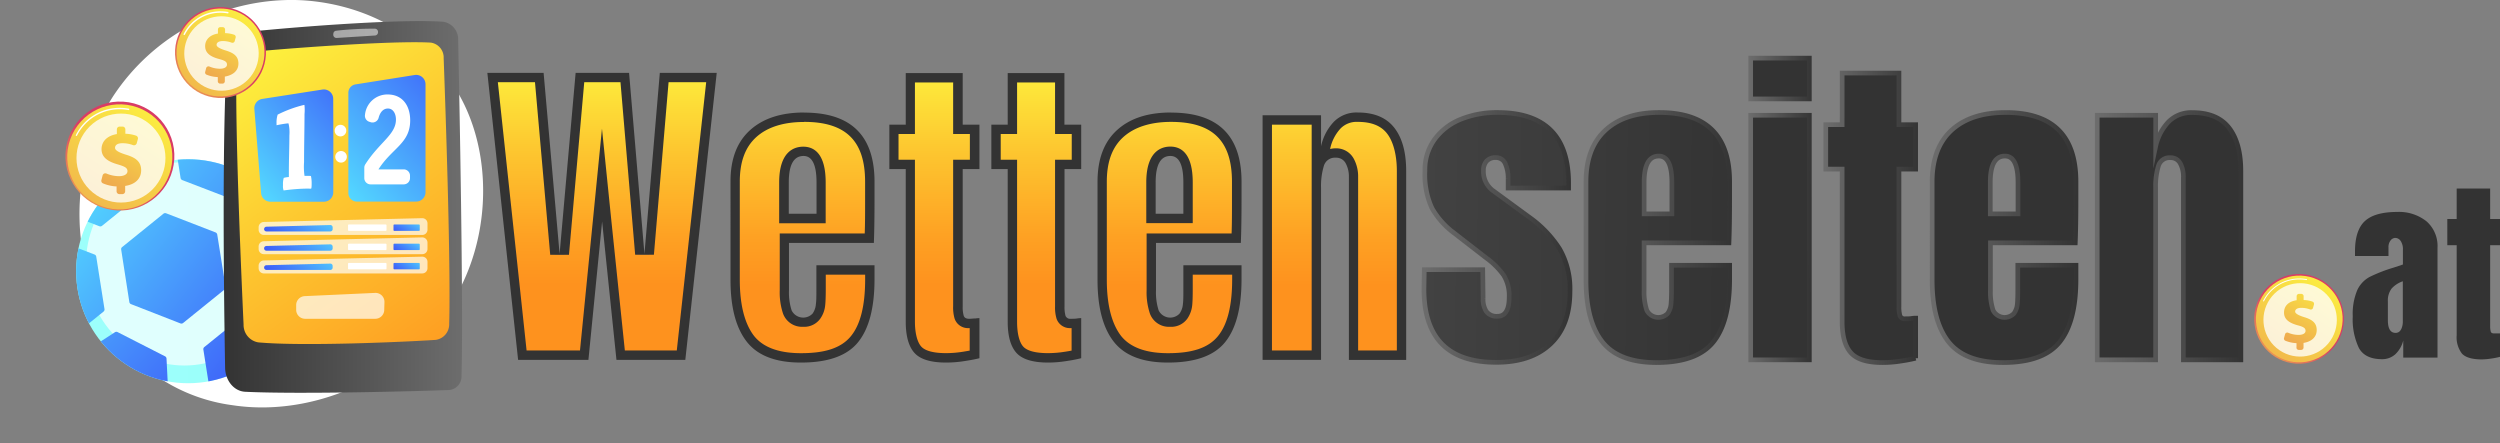 <svg xmlns="http://www.w3.org/2000/svg" xmlns:xlink="http://www.w3.org/1999/xlink" viewBox="0 0 533.29 94.53"><rect x="0" y="0" width="533.29" height="94.53" fill="#808080" stroke="none"/><defs><linearGradient id="b2277cbd-91dc-480d-b009-3721c7e9c188" x1="16.24" y1="57.86" x2="64.02" y2="57.86" gradientUnits="userSpaceOnUse"><stop offset="0" stop-color="#9cfffb"/><stop offset="1" stop-color="#9bfffa"/></linearGradient><clipPath id="a084598d-bbfd-4bb9-81e5-f5077e951bdc" transform="translate(13.96)"><circle cx="26.17" cy="57.86" r="23.89" fill="none"/></clipPath><linearGradient id="e23bd794-eecd-472c-8ac5-d27d44f898c2" x1="2.27" y1="41.29" x2="55.91" y2="82.46" gradientUnits="userSpaceOnUse"><stop offset="0" stop-color="#53d8ff"/><stop offset="1" stop-color="#3840f7"/></linearGradient><linearGradient id="faf42306-87cb-451e-9ec7-0d31c22552de" x1="14.63" y1="24.6" x2="68.27" y2="65.77" xlink:href="#e23bd794-eecd-472c-8ac5-d27d44f898c2"/><linearGradient id="b8775f4c-4a98-46a4-8f2a-29bd07c1a1a3" x1="19.19" y1="19.44" x2="72.83" y2="60.61" xlink:href="#e23bd794-eecd-472c-8ac5-d27d44f898c2"/><linearGradient id="aad675c1-522c-44b9-8f4a-96e1fecc3c29" x1="-1.87" y1="45.97" x2="51.77" y2="87.15" xlink:href="#e23bd794-eecd-472c-8ac5-d27d44f898c2"/><linearGradient id="aa8dddf2-311d-4c99-9e08-866dfd28775d" x1="-21.39" y1="21.68" x2="32.25" y2="62.86" gradientTransform="matrix(0.99, 0.1, -0.1, 0.99, 6.61, 36.35)" xlink:href="#e23bd794-eecd-472c-8ac5-d27d44f898c2"/><linearGradient id="bd1543eb-f949-4444-99c0-7fb3df009ff5" x1="6.17" y1="36.9" x2="59.81" y2="78.07" xlink:href="#e23bd794-eecd-472c-8ac5-d27d44f898c2"/><linearGradient id="bcfade01-f2f8-4775-aa5b-008b23b4f172" x1="-9.37" y1="56.92" x2="44.27" y2="98.09" xlink:href="#e23bd794-eecd-472c-8ac5-d27d44f898c2"/><linearGradient id="f5ebcf6a-1c87-4523-8252-c58d1dca3dfb" x1="-6963.33" y1="44.14" x2="-6912.48" y2="44.14" gradientTransform="matrix(-1, 0, 0, 1, -6878.73, 0)" gradientUnits="userSpaceOnUse"><stop offset="0" stop-color="#6d6d6d"/><stop offset="1" stop-color="#333"/></linearGradient><linearGradient id="f64db6e4-3208-454c-8f02-6b3af63c0d4d" x1="36.74" y1="10.01" x2="91.94" y2="85.5" gradientUnits="userSpaceOnUse"><stop offset="0" stop-color="#fdf53f"/><stop offset="0.4" stop-color="#fdc830"/><stop offset="0.79" stop-color="#fea123"/><stop offset="1" stop-color="#fe921e"/></linearGradient><linearGradient id="bd41b4c3-10ca-4c84-b907-8e53ee89dfbb" x1="58.1" y1="39.68" x2="91.59" y2="10.2" xlink:href="#e23bd794-eecd-472c-8ac5-d27d44f898c2"/><linearGradient id="e3d80696-c36a-4a17-bd4e-5caef0a46027" x1="39.77" y1="39.93" x2="69.89" y2="13.42" xlink:href="#e23bd794-eecd-472c-8ac5-d27d44f898c2"/><linearGradient id="ba82521d-adab-4bed-874b-bd38c424b3d8" x1="53.68" y1="43.28" x2="45.73" y2="54.37" xlink:href="#e23bd794-eecd-472c-8ac5-d27d44f898c2"/><linearGradient id="b6c5c55b-0dc5-494c-aaa8-8626abdccbc2" x1="88.55" y1="46.04" x2="84.88" y2="51.16" xlink:href="#e23bd794-eecd-472c-8ac5-d27d44f898c2"/><linearGradient id="b16d5996-13c3-430e-beff-2bacf9e457a7" x1="53.68" y1="47.38" x2="45.73" y2="58.47" xlink:href="#e23bd794-eecd-472c-8ac5-d27d44f898c2"/><linearGradient id="be55090d-832e-4f49-868a-ca22a43f6fd5" x1="88.55" y1="50.15" x2="84.88" y2="55.26" xlink:href="#e23bd794-eecd-472c-8ac5-d27d44f898c2"/><linearGradient id="a5fa9952-3755-4cd5-b930-a1e3760935cb" x1="53.68" y1="51.49" x2="45.73" y2="62.58" xlink:href="#e23bd794-eecd-472c-8ac5-d27d44f898c2"/><linearGradient id="b9b32b3d-4a93-42da-9162-a3750a83d99d" x1="88.55" y1="54.25" x2="84.88" y2="59.36" xlink:href="#e23bd794-eecd-472c-8ac5-d27d44f898c2"/><linearGradient id="ac4ae5d0-856a-40f5-af67-1e2d43ffd960" x1="-4.27" y1="51.9" x2="11.29" y2="33.84" gradientTransform="translate(44.25 19.73) rotate(86.28)" gradientUnits="userSpaceOnUse"><stop offset="0" stop-color="#fdf53f"/><stop offset="1" stop-color="#d93c65"/></linearGradient><linearGradient id="e72165ab-be2d-49da-a568-77336ad031f1" x1="20.08" y1="20.66" x2="-25.93" y2="90.17" gradientTransform="translate(39.22 11.29) rotate(70.36)" xlink:href="#ac4ae5d0-856a-40f5-af67-1e2d43ffd960"/><linearGradient id="a3b9b541-38d4-4edf-9218-af5ff03e43dd" x1="18.71" y1="22.65" x2="-5.79" y2="63.79" gradientTransform="matrix(1, 0, 0, 1, 0, 0)" xlink:href="#ac4ae5d0-856a-40f5-af67-1e2d43ffd960"/><linearGradient id="a229de17-d82a-4813-abf8-084ccc6ff176" x1="19.81" y1="26.61" x2="32.82" y2="11.51" gradientTransform="translate(42.43 -22.45) rotate(86.83)" xlink:href="#ac4ae5d0-856a-40f5-af67-1e2d43ffd960"/><linearGradient id="b7382870-06f1-4a5b-8842-33e36b3c81cf" x1="40.17" y1="0.49" x2="1.7" y2="58.61" gradientTransform="translate(31.86 -23.7) rotate(69.29)" xlink:href="#ac4ae5d0-856a-40f5-af67-1e2d43ffd960"/><linearGradient id="fa705cc4-b91b-4435-bd68-4b3f7610cbc0" x1="39.02" y1="2.16" x2="18.54" y2="36.55" gradientTransform="matrix(1, 0, 0, 1, 0, 0)" xlink:href="#ac4ae5d0-856a-40f5-af67-1e2d43ffd960"/><linearGradient id="af6a3732-db1e-4090-87ef-d39221e6124f" x1="128.42" y1="11.79" x2="128.42" y2="60.78" xlink:href="#f64db6e4-3208-454c-8f02-6b3af63c0d4d"/><linearGradient id="f54beed5-e9fb-4a6c-b48f-54be646a4dc1" x1="157.26" y1="12.13" x2="157.26" y2="60.87" xlink:href="#f64db6e4-3208-454c-8f02-6b3af63c0d4d"/><linearGradient id="b9e46801-fb98-4b5c-8f47-cf0b44b41e05" x1="185.34" y1="11.79" x2="185.34" y2="60.79" xlink:href="#f64db6e4-3208-454c-8f02-6b3af63c0d4d"/><linearGradient id="ed00cae0-ce8f-4c9d-b48c-8dba58d7dd85" x1="207.08" y1="11.79" x2="207.08" y2="60.79" xlink:href="#f64db6e4-3208-454c-8f02-6b3af63c0d4d"/><linearGradient id="b989d1e6-8d29-4383-9f62-bedfa9744b74" x1="235.52" y1="12.13" x2="235.52" y2="60.87" xlink:href="#f64db6e4-3208-454c-8f02-6b3af63c0d4d"/><linearGradient id="b227a34f-061f-44cc-aef3-ca2f56697d69" x1="270.69" y1="12.14" x2="270.69" y2="60.86" xlink:href="#f64db6e4-3208-454c-8f02-6b3af63c0d4d"/><linearGradient id="e55fbfb5-fb70-4efa-92cc-88e0006b4331" x1="94.21" y1="48.55" x2="358.03" y2="51.21" gradientTransform="matrix(1, 0, 0, 1, 0, 0)" xlink:href="#f5ebcf6a-1c87-4523-8252-c58d1dca3dfb"/><linearGradient id="afbfcc4e-2d06-4e79-9d5e-64393b0c9799" x1="289.36" y1="50.52" x2="321.55" y2="50.84" gradientTransform="matrix(1, 0, 0, 1, 0, 0)" xlink:href="#f5ebcf6a-1c87-4523-8252-c58d1dca3dfb"/><linearGradient id="bdc94a5d-9ce3-4067-80ef-abfe547bd192" x1="94.21" y1="48.2" x2="358.03" y2="50.86" gradientTransform="matrix(1, 0, 0, 1, 0, 0)" xlink:href="#f5ebcf6a-1c87-4523-8252-c58d1dca3dfb"/><linearGradient id="acbc7bf7-29ff-44a4-add1-3a4c2bbd2be5" x1="323.74" y1="50.52" x2="355.67" y2="50.84" gradientTransform="matrix(1, 0, 0, 1, 0, 0)" xlink:href="#f5ebcf6a-1c87-4523-8252-c58d1dca3dfb"/><linearGradient id="b6929e49-f184-42de-8b55-25203d099ac8" x1="94.28" y1="41.85" x2="358.09" y2="44.51" gradientTransform="matrix(1, 0, 0, 1, 0, 0)" xlink:href="#f5ebcf6a-1c87-4523-8252-c58d1dca3dfb"/><linearGradient id="ec560a53-8b99-42c9-bd35-5a8e33f3f9f4" x1="358.67" y1="44.51" x2="372.8" y2="44.66" gradientTransform="matrix(1, 0, 0, 1, 0, 0)" xlink:href="#f5ebcf6a-1c87-4523-8252-c58d1dca3dfb"/><linearGradient id="e72ebf9b-2be1-408d-bc7a-2c66823a4bf8" x1="94.26" y1="43.46" x2="358.08" y2="46.12" gradientTransform="matrix(1, 0, 0, 1, 0, 0)" xlink:href="#f5ebcf6a-1c87-4523-8252-c58d1dca3dfb"/><linearGradient id="fa01936a-b56a-45a0-9303-af0815f20bb8" x1="374.83" y1="46.29" x2="395.51" y2="46.5" gradientTransform="matrix(1, 0, 0, 1, 0, 0)" xlink:href="#f5ebcf6a-1c87-4523-8252-c58d1dca3dfb"/><linearGradient id="e3f87afe-1f8b-43fc-b709-c08a6d270b74" x1="94.22" y1="47.46" x2="358.04" y2="50.12" gradientTransform="matrix(1, 0, 0, 1, 0, 0)" xlink:href="#f5ebcf6a-1c87-4523-8252-c58d1dca3dfb"/><linearGradient id="b0a8ac2b-c287-4d3e-b5b3-ff81a82ab1ed" x1="397.58" y1="50.52" x2="429.51" y2="50.84" gradientTransform="matrix(1, 0, 0, 1, 0, 0)" xlink:href="#f5ebcf6a-1c87-4523-8252-c58d1dca3dfb"/><linearGradient id="e78dfc4c-bc74-4e0a-9092-0df69987c4bf" x1="94.23" y1="46.87" x2="358.04" y2="49.53" gradientTransform="matrix(1, 0, 0, 1, 0, 0)" xlink:href="#f5ebcf6a-1c87-4523-8252-c58d1dca3dfb"/><linearGradient id="a5a6eb5f-eb5e-4b6b-9482-78c8b9ab2d1b" x1="432.64" y1="50.29" x2="464.82" y2="50.61" gradientTransform="matrix(1, 0, 0, 1, 0, 0)" xlink:href="#f5ebcf6a-1c87-4523-8252-c58d1dca3dfb"/><linearGradient id="ef037bcf-abfd-4c96-8c92-6fd302f55198" x1="463.4" y1="83.22" x2="476.23" y2="68.33" gradientTransform="translate(514.78 -411.77) rotate(86.44)" xlink:href="#ac4ae5d0-856a-40f5-af67-1e2d43ffd960"/><linearGradient id="ea3c9d36-c4a6-4a5b-9527-d519f9d6576f" x1="483.48" y1="57.47" x2="445.54" y2="114.79" gradientTransform="translate(380.84 -403.69) rotate(70.41)" xlink:href="#ac4ae5d0-856a-40f5-af67-1e2d43ffd960"/><linearGradient id="b3b4028e-82e6-4056-8f92-f96adbedec80" x1="482.35" y1="59.11" x2="462.14" y2="93.03" gradientTransform="matrix(1, 0, 0, 1, 0, 0)" xlink:href="#ac4ae5d0-856a-40f5-af67-1e2d43ffd960"/></defs><g id="a4b02400-5f22-4994-8792-981aab0ece8f" data-name="Layer 2"><g id="b464390a-c4d6-40d5-ae8c-b70174513d04" data-name="Layer 1"><g id="fd04cc44-9036-4ca5-96a9-ec1650851842" data-name="logo-white-back"><path d="M85.49,58.72c-8.35,19.66-30.6,30.68-49.9,27.71a37,37,0,0,1-19.37-8.72c-14.67-13.08-17.81-39-6-57.25A45.65,45.65,0,0,1,49,0c3.16.08,15.28.58,25.92,9.36A40,40,0,0,1,83,18.58C90.31,30,90.94,45.9,85.49,58.72Z" transform="translate(13.96)" fill="#fff"/><circle cx="40.13" cy="57.86" r="23.89" fill="url(#b2277cbd-91dc-480d-b009-3721c7e9c188)"/><ellipse cx="39.34" cy="56.28" rx="21" ry="21.69" fill="#fff" opacity="0.69"/><g clip-path="url(#a084598d-bbfd-4bb9-81e5-f5077e951bdc)"><path d="M24.56,69,14,64.88a.57.57,0,0,1-.37-.46L11.89,53.25a.56.56,0,0,1,.21-.55l8.8-7.11a.58.58,0,0,1,.58-.09L32,49.57a.6.6,0,0,1,.38.46L34.16,61.2a.6.6,0,0,1-.21.55l-8.8,7.11A.6.6,0,0,1,24.56,69Z" transform="translate(13.96)" fill="url(#e23bd794-eecd-472c-8ac5-d27d44f898c2)"/><path d="M54.71,65.9,44.15,61.84a.6.6,0,0,1-.37-.46L42,50.2a.56.56,0,0,1,.21-.55l8.8-7.1a.58.58,0,0,1,.58-.1l10.56,4.07a.6.6,0,0,1,.37.46L64.3,58.15a.6.6,0,0,1-.21.56l-8.8,7.1A.56.56,0,0,1,54.71,65.9Z" transform="translate(13.96)" fill="url(#faf42306-87cb-451e-9ec7-0d31c22552de)"/><path d="M35.49,42.48,24.93,38.42a.6.6,0,0,1-.37-.46L22.81,26.79a.59.59,0,0,1,.21-.56l8.8-7.1a.58.58,0,0,1,.58-.1L43,23.1a.6.6,0,0,1,.37.46l1.75,11.17a.58.58,0,0,1-.21.56l-8.8,7.1A.56.56,0,0,1,35.49,42.48Z" transform="translate(13.96)" fill="url(#b8775f4c-4a98-46a4-8f2a-29bd07c1a1a3)"/><path d="M42.1,90.27,31.55,86.2a.57.57,0,0,1-.37-.46L29.42,74.57a.58.58,0,0,1,.22-.55l8.8-7.11a.58.58,0,0,1,.58-.09l10.55,4.07a.6.6,0,0,1,.38.46L51.7,82.52a.6.6,0,0,1-.21.55l-8.8,7.11A.6.6,0,0,1,42.1,90.27Z" transform="translate(13.96)" fill="url(#aad675c1-522c-44b9-8f4a-96e1fecc3c29)"/><path d="M11.78,94.46,1.71,89.31a.57.57,0,0,1-.32-.49L.81,77.52A.6.6,0,0,1,1.08,77l9.49-6.14a.57.57,0,0,1,.59,0L21.23,76a.58.58,0,0,1,.33.49l.57,11.3a.6.6,0,0,1-.27.53l-9.49,6.14A.57.57,0,0,1,11.78,94.46Z" transform="translate(13.96)" fill="url(#aa8dddf2-311d-4c99-9e08-866dfd28775d)"/><path d="M7.24,48.26-3.32,44.19a.59.59,0,0,1-.37-.46L-5.44,32.56A.58.58,0,0,1-5.23,32l8.8-7.11a.58.58,0,0,1,.58-.09l10.56,4.07a.59.59,0,0,1,.37.46l1.75,11.17a.58.58,0,0,1-.21.55l-8.8,7.11A.58.58,0,0,1,7.24,48.26Z" transform="translate(13.96)" fill="url(#bd1543eb-f949-4444-99c0-7fb3df009ff5)"/><path d="M-1.27,73.68l-10.55-4.07a.61.61,0,0,1-.38-.46L-13.95,58a.63.63,0,0,1,.21-.56l8.8-7.1a.58.58,0,0,1,.59-.09L6.2,54.29a.58.58,0,0,1,.37.46L8.33,65.93a.58.58,0,0,1-.22.55l-8.79,7.1A.6.6,0,0,1-1.27,73.68Z" transform="translate(13.96)" fill="url(#bcfade01-f2f8-4775-aa5b-008b23b4f172)"/></g><path d="M83.77,8.53c.27,12.63,1.14,56.21.72,71.66a2.9,2.9,0,0,1-2.56,3c-6.92.27-32.28.94-43.59.38-2.36-.11-4.23-2.35-4.28-5.11-.23-13.26-.75-50.56.48-67.64a4,4,0,0,1,3.27-3.89c7.53-.88,33-3,42.77-2.29A3.76,3.76,0,0,1,83.77,8.53Z" transform="translate(13.96)" fill="url(#f5ebcf6a-1c87-4523-8252-c58d1dca3dfb)"/><path d="M80.68,12.4c.38,10.2,1.55,44.13,1.18,56.67A3.35,3.35,0,0,1,79,72.5c-6.44.44-28.44,1.41-37.89.53A3.76,3.76,0,0,1,38,69.26c-.48-10.4-1.86-42-1.5-54.4a3.72,3.72,0,0,1,3.05-3.77c7-.73,30.35-2.48,38.38-2A3.2,3.2,0,0,1,80.68,12.4Z" transform="translate(13.96)" fill="url(#f64db6e4-3208-454c-8f02-6b3af63c0d4d)"/><path d="M66.68,6.85h0a.69.69,0,0,1-.59.72l-8.3.53a.7.7,0,0,1-.64-.87V7.15a.67.67,0,0,1,.55-.59,69.4,69.4,0,0,1,8.37-.44A.69.69,0,0,1,66.68,6.85Z" transform="translate(13.96)" fill="#fff" opacity="0.5"/><path d="M74.5,16,61.89,18a1.81,1.81,0,0,0-1.54,1.8c0,2.43,0,5.12,0,8.05,0,4.69,0,9.39,0,13.36A1.82,1.82,0,0,0,62.22,43H74.81a2,2,0,0,0,2-2V18A2,2,0,0,0,74.5,16Z" transform="translate(13.96)" fill="url(#bd41b4c3-10ca-4c84-b907-8e53ee89dfbb)"/><path d="M57.12,21.11a2,2,0,0,0-2.35-2L42,21.1a2,2,0,0,0-1.7,2.16l1.43,17.91a2,2,0,0,0,2,1.86H55.13a2,2,0,0,0,2-2C57.16,34.27,57.15,27.23,57.12,21.11Z" transform="translate(13.96)" fill="url(#e3d80696-c36a-4a17-bd4e-5caef0a46027)"/><circle cx="72.63" cy="27.86" r="1.24" fill="#fff"/><circle cx="72.75" cy="33.45" r="1.24" fill="#fff"/><path d="M76.09,50.12H42.32a1.12,1.12,0,0,1-1.11-1.07l0-.53a1.14,1.14,0,0,1,1.09-1.17l33.79-.81a1.11,1.11,0,0,1,1.14,1.11V49A1.12,1.12,0,0,1,76.09,50.12Z" transform="translate(13.96)" fill="#fff" opacity="0.69"/><path d="M56.47,49.37H42.88a.5.5,0,0,1-.5-.5h0a.51.51,0,0,1,.49-.51L56.49,48a.5.5,0,0,1,.51.55l0,.34A.5.5,0,0,1,56.47,49.37Z" transform="translate(13.96)" fill="url(#ba82521d-adab-4bed-874b-bd38c424b3d8)"/><rect x="74.24" y="47.88" width="8.21" height="1.37" rx="0.15" fill="#fff"/><rect x="83.94" y="47.88" width="5.6" height="1.37" rx="0.15" fill="url(#b6c5c55b-0dc5-494c-aaa8-8626abdccbc2)"/><path d="M76.09,54.22H42.32a1.12,1.12,0,0,1-1.11-1.06l0-.53a1.12,1.12,0,0,1,1.09-1.17l33.79-.82a1.12,1.12,0,0,1,1.14,1.12v1.35A1.11,1.11,0,0,1,76.09,54.22Z" transform="translate(13.96)" fill="#fff" opacity="0.69"/><path d="M56.47,53.48H42.88a.5.5,0,0,1-.5-.51h0a.5.5,0,0,1,.49-.5l13.62-.35a.5.5,0,0,1,.51.55L57,53A.5.5,0,0,1,56.47,53.48Z" transform="translate(13.96)" fill="url(#b16d5996-13c3-430e-beff-2bacf9e457a7)"/><rect x="74.24" y="51.98" width="8.21" height="1.37" rx="0.15" fill="#fff"/><rect x="83.94" y="51.98" width="5.6" height="1.37" rx="0.15" fill="url(#be55090d-832e-4f49-868a-ca22a43f6fd5)"/><path d="M76.09,58.33H42.32a1.12,1.12,0,0,1-1.11-1.07l0-.53a1.13,1.13,0,0,1,1.09-1.17l33.79-.81a1.11,1.11,0,0,1,1.14,1.11v1.35A1.12,1.12,0,0,1,76.09,58.33Z" transform="translate(13.96)" fill="#fff" opacity="0.69"/><path d="M56.47,57.58H42.88a.5.5,0,0,1-.5-.5h0a.5.5,0,0,1,.49-.51l13.62-.34a.5.5,0,0,1,.51.55l0,.34A.5.5,0,0,1,56.47,57.58Z" transform="translate(13.96)" fill="url(#a5fa9952-3755-4cd5-b930-a1e3760935cb)"/><rect x="74.24" y="56.09" width="8.21" height="1.37" rx="0.15" fill="#fff"/><rect x="83.94" y="56.09" width="5.6" height="1.37" rx="0.15" fill="url(#b9b32b3d-4a93-42da-9162-a3750a83d99d)"/><path d="M66.08,68H51.13a1.91,1.91,0,0,1-1.91-1.92v-1a1.91,1.91,0,0,1,1.83-1.91l15-.69a1.91,1.91,0,0,1,2,2L68,66.24A1.91,1.91,0,0,1,66.08,68Z" transform="translate(13.96)" fill="#fff" opacity="0.69"/><path d="M72.13,39.33h-7A1.34,1.34,0,0,1,63.75,38V35.72A1.37,1.37,0,0,1,64,35c3-4.67,6.5-6.29,6.5-9.49,0-1.31-.64-2.36-1.7-2.36s-1.7.85-2,2a1.35,1.35,0,0,1-1.59.95L64.9,26a1.34,1.34,0,0,1-1-1.52,4.79,4.79,0,0,1,4.8-4.33c3.34,0,4.84,2.55,4.84,5.52,0,4.93-3.87,5.9-6.77,10.46h5.39a1.34,1.34,0,0,1,1.34,1.34V38A1.34,1.34,0,0,1,72.13,39.33Z" transform="translate(13.96)" fill="#fff"/><path d="M51.73,40.23a38.75,38.75,0,0,0-5.19.4,2.65,2.65,0,0,1-.13-1.14,4.55,4.55,0,0,1,.16-1.55,6.16,6.16,0,0,1,1.09-.18c0-.37,0-.85,0-1.39,0-2.15.11-5.31.11-7.49a8.19,8.19,0,0,0-.19-2.56s-.08,0-.18,0a22.15,22.15,0,0,0-2.37.4s0-.16,0-.35a5.53,5.53,0,0,1,.24-1.92,25.89,25.89,0,0,1,5.63-2.07c.06,0,.08,0,.08,0A9.82,9.82,0,0,1,51,24.33c0,2.6-.1,7.23-.1,10.26A13.66,13.66,0,0,0,51,37.52s.45,0,.85,0,.48,0,.53.06a7.54,7.54,0,0,1,.14,1.67c0,.16,0,1-.14,1Z" transform="translate(13.96)" fill="#fff"/><circle cx="11.6" cy="33.47" r="11.6" transform="matrix(0.06, -1, 1, 0.06, -8.59, 42.88)" fill="url(#ac4ae5d0-856a-40f5-af67-1e2d43ffd960)"/><circle cx="11.6" cy="33.47" r="11.21" transform="translate(-9.87 33.14) rotate(-70.36)" fill="url(#e72165ab-be2d-49da-a568-77336ad031f1)"/><path d="M2.35,29l-.07,0a.16.16,0,0,1-.06-.21A10.45,10.45,0,0,1,11.6,23a10.11,10.11,0,0,1,1.9.18.15.15,0,0,1,.12.17.16.16,0,0,1-.18.13A10.18,10.18,0,0,0,2.49,28.88.15.15,0,0,1,2.35,29Z" transform="translate(13.96)" fill="#fff"/><circle cx="11.84" cy="33.72" r="9.49" transform="translate(-7.78 21.5) rotate(-50.66)" fill="#fff" opacity="0.78"/><path d="M10.91,40.77v-1A8.33,8.33,0,0,1,8,39.11a.59.59,0,0,1-.33-.7l.26-1a.6.6,0,0,1,.82-.39,7,7,0,0,0,2.67.56c1,0,1.81-.35,1.81-1.07s-.6-1-2-1.42c-2.05-.57-3.53-1.46-3.53-3.27,0-1.64,1.19-2.88,3.27-3.22v-1a.6.6,0,0,1,.6-.6h.61a.6.6,0,0,1,.6.6v.93a7.86,7.86,0,0,1,2.3.41.6.6,0,0,1,.37.72l-.24.89a.61.61,0,0,1-.79.41,6.29,6.29,0,0,0-2.26-.41c-1.23,0-1.58.51-1.58,1s.74.95,2.34,1.45c2.28.68,3.23,1.63,3.23,3.33s-1.16,3-3.41,3.33v1.15a.6.6,0,0,1-.6.6h-.61A.6.6,0,0,1,10.91,40.77Z" transform="translate(13.96)" fill="url(#a3b9b541-38d4-4edf-9218-af5ff03e43dd)"/><circle cx="33.08" cy="11.2" r="9.7" transform="translate(34.02 43.61) rotate(-86.83)" fill="url(#a229de17-d82a-4813-abf8-084ccc6ff176)"/><circle cx="33.08" cy="11.2" r="9.38" transform="translate(24.86 38.18) rotate(-69.29)" fill="url(#b7382870-06f1-4a5b-8842-33e36b3c81cf)"/><path d="M25.35,7.46l-.07,0a.14.14,0,0,1-.07-.2,8.77,8.77,0,0,1,7.87-4.85,9.4,9.4,0,0,1,1.59.14.16.16,0,0,1,.12.18.15.15,0,0,1-.18.13,8.71,8.71,0,0,0-1.53-.14,8.47,8.47,0,0,0-7.6,4.68A.14.14,0,0,1,25.35,7.46Z" transform="translate(13.96)" fill="#fff"/><circle cx="33.28" cy="11.41" r="7.94" transform="translate(17.52 30.23) rotate(-51.26)" fill="#fff" opacity="0.78"/><path d="M32.5,17.31v-.87a7,7,0,0,1-2.42-.52.5.5,0,0,1-.27-.59l.21-.81a.52.52,0,0,1,.69-.33,5.71,5.71,0,0,0,2.23.47c.87,0,1.52-.29,1.52-.89s-.5-.87-1.71-1.19C31,12.11,29.8,11.36,29.8,9.84c0-1.36,1-2.41,2.73-2.68V6.29a.5.5,0,0,1,.51-.5h.5a.5.5,0,0,1,.51.5v.78A6.31,6.31,0,0,1,36,7.41a.51.51,0,0,1,.31.61l-.2.74a.5.5,0,0,1-.66.34,5.23,5.23,0,0,0-1.89-.34c-1,0-1.32.42-1.32.81s.62.79,1.95,1.2c1.91.57,2.71,1.37,2.71,2.79S35.9,16,34,16.34v1a.51.51,0,0,1-.51.5H33A.51.51,0,0,1,32.5,17.31Z" transform="translate(13.96)" fill="url(#fa705cc4-b91b-4435-bd68-4b3f7610cbc0)"/><polygon points="132.38 75.77 128.39 37.35 124.59 75.77 111.42 75.77 105.08 16.54 115.03 16.54 118.37 54.26 120.36 54.26 123.7 16.54 133.27 16.54 136.47 54.26 138.46 54.26 141.67 16.54 151.75 16.54 145.27 75.77 132.38 75.77" fill="url(#af6a3732-db1e-4090-87ef-d39221e6124f)"/><path d="M136.68,17.54l-6.27,57.22H119.33l-2.88-27.71-2-19.61-1.94,19.62-2.75,27.7H98.37L92.24,17.54h7.92l3.25,36.81h4l3.26-36.81h7.73l3.13,36.8h4l3.13-36.8h8.05m2.23-2Zm0,0H126.79l-3.28,38.63-3.28-38.63h-11.4l-3.42,38.63L102,15.54H90l6.56,61.22h15l2.92-29.5,3.06,29.5h14.69l6.7-61.22Z" transform="translate(13.96)" fill="#333"/><path d="M156.94,76.34c-5,0-8.65-1.36-10.76-4s-3.28-7-3.28-12.57V38.78c0-4.49,1.28-7.93,3.81-10.24S152.92,25,157.58,25c9.45,0,14,4.5,14,13.76v3.77c0,3.28,0,6.05-.11,8.27H153.37V61.94a13.22,13.22,0,0,0,.64,4.59,3.31,3.31,0,0,0,3.36,2.18,3.25,3.25,0,0,0,2.84-1.27A4.92,4.92,0,0,0,161.1,65c.08-.77.12-1.86.12-3.34V57.59h10.4v2c0,5.81-1.11,10.12-3.3,12.8S162.35,76.34,156.94,76.34Zm.5-44.05c-1.89,0-4.14,1.15-4.14,6.63v7.7h7.92v-7.7C161.22,34.52,159.94,32.29,157.44,32.29Z" transform="translate(13.96)" fill="url(#f54beed5-e9fb-4a6c-b48f-54be646a4dc1)"/><path d="M157.58,26c8.89,0,13,4.05,13,12.76v3.77c0,2.8,0,5.24-.08,7.27H152.37V61.94a14.27,14.27,0,0,0,.7,4.94,4.31,4.31,0,0,0,4.3,2.83A4.2,4.2,0,0,0,161,68a5.92,5.92,0,0,0,1.07-2.92c.08-.81.12-1.93.12-3.44V58.59h8.4v1c0,5.58-1,9.67-3.08,12.17s-5.51,3.58-10.6,3.58c-4.71,0-8.06-1.24-10-3.66-2-2.57-3.06-6.59-3.06-12V38.78c0-4.25,1.14-7.36,3.48-9.5s5.8-3.26,10.2-3.26m-5.28,21.6h9.92v-8.7c0-6.31-2.6-7.63-4.78-7.63-1.92,0-5.14,1-5.14,7.63v8.7M157.58,24Q150.17,24,146,27.8t-4.13,11V59.73q0,8.76,3.49,13.19t11.55,4.42q8.63,0,12.15-4.32t3.53-13.43v-3h-12.4v5.06c0,1.43,0,2.51-.11,3.25a4,4,0,0,1-.71,2,2.76,2.76,0,0,1-4.46-.68,12.55,12.55,0,0,1-.57-4.24V51.82h18.11c.09-2.38.14-5.46.14-9.27V38.78q0-14.76-15-14.76Zm-3.28,21.6v-6.7q0-5.62,3.14-5.63,2.77,0,2.78,5.63v6.7Z" transform="translate(13.96)" fill="#333"/><path d="M187.87,76.34c-3,0-5-.59-6-1.74s-1.59-3.19-1.59-6V35.07h-3.5V27.59h3.5v-11h10.11V27.59h3.57v7.48h-3.57V65.36a7.52,7.52,0,0,0,.27,2.31A2,2,0,0,0,192.72,69c.42,0,.82,0,1.21,0v6.67c-.61.13-1.36.26-2.26.41A25.15,25.15,0,0,1,187.87,76.34Z" transform="translate(13.96)" fill="url(#b9e46801-fb98-4b5c-8f47-cf0b44b41e05)"/><path d="M189.36,17.54V28.59h3.57v5.48h-3.57V65.36a8.3,8.3,0,0,0,.32,2.63,3,3,0,0,0,3,2h.21v4.8l-1.42.24a23,23,0,0,1-3.64.3c-2.63,0-4.46-.49-5.28-1.41s-1.34-2.81-1.34-5.29V34.07h-3.5V28.59h3.5v-11h8.11m2-2H179.25V26.59h-3.5v9.48h3.5V68.64c0,3,.61,5.25,1.85,6.63s3.49,2.07,6.77,2.07a24.79,24.79,0,0,0,4-.33c1.35-.21,2.38-.41,3.1-.6V67.86a8.6,8.6,0,0,0-.86.07c-.43,0-.88.07-1.35.07-.62,0-1-.22-1.14-.64a6.58,6.58,0,0,1-.22-2V36.07h3.57V26.59h-3.57v-11Z" transform="translate(13.96)" fill="#333"/><path d="M209.61,76.34c-3,0-5-.59-6-1.74s-1.6-3.19-1.6-6V35.07h-3.49V27.59H202v-11H212.1V27.59h3.56v7.48H212.1V65.36a7.52,7.52,0,0,0,.27,2.31A2,2,0,0,0,214.45,69c.42,0,.83,0,1.21,0v6.67c-.6.13-1.35.26-2.25.41A25.15,25.15,0,0,1,209.61,76.34Z" transform="translate(13.96)" fill="url(#ed00cae0-ce8f-4c9d-b48c-8dba58d7dd85)"/><path d="M211.1,17.54V28.59h3.56v5.48H211.1V65.36a8.3,8.3,0,0,0,.32,2.63,3,3,0,0,0,3,2h.21v4.8c-.41.08-.89.16-1.41.24a23,23,0,0,1-3.64.3c-2.64,0-4.46-.49-5.28-1.41S203,71.12,203,68.64V34.07h-3.49V28.59H203v-11h8.12m2-2H201V26.59h-3.49v9.48H201V68.64q0,4.56,1.86,6.63t6.77,2.07a24.57,24.57,0,0,0,3.95-.33,31.27,31.27,0,0,0,3.1-.6V67.86c-.14,0-.42,0-.85.07s-.88.07-1.36.07a1.06,1.06,0,0,1-1.14-.64,7,7,0,0,1-.21-2V36.07h3.56V26.59H213.1v-11Z" transform="translate(13.96)" fill="#333"/><path d="M235.2,76.34c-5,0-8.65-1.36-10.77-4s-3.27-7-3.27-12.57V38.78c0-4.49,1.28-7.93,3.81-10.24S231.18,25,235.84,25c9.44,0,14,4.5,14,13.76v3.77c0,3.28,0,6.05-.11,8.27H231.63V61.94a13.5,13.5,0,0,0,.63,4.59,3.33,3.33,0,0,0,3.36,2.18,3.26,3.26,0,0,0,2.85-1.27,5.11,5.11,0,0,0,.89-2.45c.08-.76.11-1.89.11-3.34V57.59h10.41v2c0,5.81-1.12,10.12-3.31,12.8S240.6,76.34,235.2,76.34Zm.49-44.05c-1.88,0-4.13,1.15-4.13,6.63v7.7h7.91v-7.7C239.47,34.52,238.2,32.29,235.69,32.29Z" transform="translate(13.96)" fill="url(#b989d1e6-8d29-4383-9f62-bedfa9744b74)"/><path d="M235.84,26c8.89,0,13,4.05,13,12.76v3.77c0,2.81,0,5.24-.08,7.27H230.63V61.94a14.27,14.27,0,0,0,.7,4.94,4.31,4.31,0,0,0,4.29,2.83,4.22,4.22,0,0,0,3.67-1.7,6.08,6.08,0,0,0,1.07-2.92c.08-.81.11-1.93.11-3.44V58.59h8.41v1c0,5.58-1,9.67-3.08,12.17s-5.51,3.58-10.6,3.58c-4.71,0-8.06-1.24-10-3.66-2-2.58-3.06-6.59-3.06-12V38.78c0-4.25,1.14-7.36,3.48-9.5S231.43,26,235.84,26m-5.28,21.6h9.91v-8.7c0-6.31-2.6-7.63-4.78-7.63-1.91,0-5.13,1-5.13,7.63v8.7M235.84,24c-5,0-8.79,1.26-11.55,3.78s-4.13,6.18-4.13,11V59.73q0,8.76,3.49,13.19t11.55,4.42c5.74,0,9.8-1.44,12.15-4.32s3.53-7.35,3.53-13.43v-3H238.47v5.06c0,1.43,0,2.51-.1,3.25a4,4,0,0,1-.72,2,2.75,2.75,0,0,1-4.45-.68,12.55,12.55,0,0,1-.57-4.24V51.82h18.1c.1-2.38.15-5.46.15-9.27V38.78q0-14.76-15-14.76Zm-3.28,21.6v-6.7q0-5.62,3.13-5.63c1.86,0,2.78,1.88,2.78,5.63v6.7Z" transform="translate(13.96)" fill="#333"/><path d="M274.75,75.76v-38a6.93,6.93,0,0,0-.8-3.41,3.24,3.24,0,0,0-3-1.73,3.5,3.5,0,0,0-2.72,1.12l.56-2.3a10.16,10.16,0,0,1,2.46-4.75A5.77,5.77,0,0,1,275.68,25c3.22,0,5.51.94,7,2.86S285,32.75,285,36.49V75.76Zm-18.38,0V25.59h10.47V75.76Z" transform="translate(13.96)" fill="url(#b227a34f-061f-44cc-aef3-ca2f56697d69)"/><path d="M275.68,26c2.89,0,4.93.81,6.23,2.47s2.1,4.49,2.1,8V74.76h-8.26v-37a7.89,7.89,0,0,0-.93-3.9A4.24,4.24,0,0,0,271,31.64a5.28,5.28,0,0,0-1.21.14l0-.08A9.22,9.22,0,0,1,272,27.41,4.8,4.8,0,0,1,275.68,26m-9.84.57V74.76h-8.47V26.59h8.47M275.68,24a6.79,6.79,0,0,0-5.13,2,11,11,0,0,0-2.71,5.2V24.59H255.37V76.76h12.47V40.06a14.75,14.75,0,0,1,.6-4.67A2.45,2.45,0,0,1,271,33.64a2.27,2.27,0,0,1,2.11,1.22,5.89,5.89,0,0,1,.67,2.92v39H286V36.49c0-4-.84-7.06-2.53-9.23S279.19,24,275.68,24Z" transform="translate(13.96)" fill="#333"/><path d="M289.79,61.65l.07-4.13h12.47l.08,6.13a4.68,4.68,0,0,0,.71,2.82,2.73,2.73,0,0,0,2.35,1c1.66,0,2.5-1.36,2.5-4.06a8.24,8.24,0,0,0-1.18-4.71A16.45,16.45,0,0,0,303.05,55l-6.63-5.14a17.42,17.42,0,0,1-4.92-5.45,17.13,17.13,0,0,1-1.5-7.95,11,11,0,0,1,2.11-6.8,12.83,12.83,0,0,1,5.59-4.24A20.4,20.4,0,0,1,305.47,24q15.18,0,15.18,15.11v1h-12.9v-2a7.63,7.63,0,0,0-.6-3.17,2.1,2.1,0,0,0-2-1.32,2.53,2.53,0,0,0-2,.75,2.93,2.93,0,0,0-.67,2,5.08,5.08,0,0,0,2.21,4.42l7.69,5.63a24.35,24.35,0,0,1,6.35,6.67,17.13,17.13,0,0,1,2.21,9.08q0,7.27-4.14,11.19t-11.54,3.93Q289.79,77.34,289.79,61.65Z" transform="translate(13.96)" stroke-miterlimit="10" fill="url(#e55fbfb5-fb70-4efa-92cc-88e0006b4331)" stroke="url(#afbfcc4e-2d06-4e79-9d5e-64393b0c9799)"/><path d="M327.85,72.92q-3.5-4.42-3.49-13.19V38.78q0-7.2,4.13-11T340,24q15,0,15,14.76v3.77c0,3.81-.05,6.89-.15,9.27h-18.1V61.94a12.55,12.55,0,0,0,.57,4.24,2.76,2.76,0,0,0,4.46.68,4,4,0,0,0,.71-2c.07-.74.11-1.82.11-3.25V56.59h12.4v3q0,9.12-3.53,13.43T339.4,77.34Q331.35,77.34,327.85,72.92Zm14.83-27.3v-6.7q0-5.62-2.78-5.63c-2.1,0-3.14,1.88-3.14,5.63v6.7Z" transform="translate(13.96)" stroke-miterlimit="10" fill="url(#bdc94a5d-9ce3-4067-80ef-abfe547bd192)" stroke="url(#acbc7bf7-29ff-44a4-add1-3a4c2bbd2be5)"/><path d="M359.49,21.1V12.4H372v8.7Zm0,55.66V24.59H372V76.76Z" transform="translate(13.96)" stroke-miterlimit="10" fill="url(#b6929e49-f184-42de-8b55-25203d099ac8)" stroke="url(#ec560a53-8b99-42c9-bd35-5a8e33f3f9f4)"/><path d="M380.88,75.27Q379,73.2,379,68.64V36.07h-3.49V26.59H379v-11h12.12V26.59h3.56v9.48h-3.56V65.36a7,7,0,0,0,.21,2,1.06,1.06,0,0,0,1.14.64c.48,0,.93,0,1.36-.07s.71-.07.85-.07v8.55a31.27,31.27,0,0,1-3.1.6,24.57,24.57,0,0,1-4,.33Q382.73,77.34,380.88,75.27Z" transform="translate(13.96)" stroke-miterlimit="10" fill="url(#e72ebf9b-2be1-408d-bc7a-2c66823a4bf8)" stroke="url(#fa01936a-b56a-45a0-9303-af0815f20bb8)"/><path d="M401.69,72.92q-3.49-4.42-3.49-13.19V38.78q0-7.2,4.13-11c2.76-2.52,6.6-3.78,11.55-3.78q15,0,15,14.76v3.77c0,3.81-.05,6.89-.15,9.27h-18.1V61.94a12.55,12.55,0,0,0,.57,4.24,2.75,2.75,0,0,0,4.45.68,4,4,0,0,0,.72-2c.07-.74.1-1.82.1-3.25V56.59h12.41v3q0,9.12-3.53,13.43C423,75.9,419,77.34,413.24,77.34Q405.19,77.34,401.69,72.92Zm14.82-27.3v-6.7c0-3.75-.92-5.63-2.78-5.63q-3.14,0-3.13,5.63v6.7Z" transform="translate(13.96)" stroke-miterlimit="10" fill="url(#e3f87afe-1f8b-43fc-b709-c08a6d270b74)" stroke="url(#b0a8ac2b-c287-4d3e-b5b3-ff81a82ab1ed)"/><path d="M433.41,24.59h12.47v6.63a11,11,0,0,1,2.71-5.2,6.79,6.79,0,0,1,5.13-2c3.51,0,6.12,1.08,7.8,3.24s2.53,5.24,2.53,9.23V76.76H451.79v-39a5.89,5.89,0,0,0-.67-2.92A2.27,2.27,0,0,0,449,33.64a2.45,2.45,0,0,0-2.53,1.75,14.75,14.75,0,0,0-.6,4.67v36.7H433.41Z" transform="translate(13.96)" stroke-miterlimit="10" fill="url(#e78dfc4c-bc74-4e0a-9092-0df69987c4bf)" stroke="url(#a5a6eb5f-eb5e-4b6b-9482-78c8b9ab2d1b)"/><path d="M489.24,74.25a14.19,14.19,0,0,1-1.32-6.79,13,13,0,0,1,.95-5.54,6.13,6.13,0,0,1,2.62-2.83,32.12,32.12,0,0,1,5.13-2l2-.67V53.27a3.13,3.13,0,0,0-.48-1.87,1.42,1.42,0,0,0-1.16-.65,1.3,1.3,0,0,0-1,.55,2.28,2.28,0,0,0-.44,1.47v1.84h-7.14v-1c0-3,.71-5.18,2.13-6.47s3.71-1.93,6.9-1.93a9.4,9.4,0,0,1,6.22,2A7,7,0,0,1,506,52.85V76.28h-7.31V72.63A6,6,0,0,1,497,75.57a4.15,4.15,0,0,1-2.83,1.05Q490.57,76.62,489.24,74.25Zm9-4a3.7,3.7,0,0,0,.36-1.71V60a5.67,5.67,0,0,0-2.42,1.59,4.24,4.24,0,0,0-.77,2.69v4c0,1.82.54,2.73,1.64,2.73A1.23,1.23,0,0,0,498.23,70.22Z" transform="translate(13.96)" fill="#333"/><path d="M511.19,75.4a5.73,5.73,0,0,1-1.1-3.9V52.3h-2V46.72h2V40.21h7.14v6.51h2.1V52.3h-2.1V69.56a4.11,4.11,0,0,0,.13,1.18c.08.25.31.38.67.38s.55,0,.8,0l.5,0v5a17.55,17.55,0,0,1-1.82.36,14.53,14.53,0,0,1-2.33.19C513.25,76.62,511.91,76.21,511.19,75.4Z" transform="translate(13.96)" fill="#333"/><circle cx="476.49" cy="68.03" r="9.57" transform="translate(392.94 539.37) rotate(-86.44)" fill="url(#ef037bcf-abfd-4c96-8c92-6fd302f55198)"/><circle cx="476.49" cy="68.03" r="9.25" transform="translate(266.62 494.14) rotate(-70.41)" fill="url(#ea3c9d36-c4a6-4a5b-9527-d519f9d6576f)"/><path d="M468.86,64.29h0a.1.1,0,0,1-.05-.14,8.61,8.61,0,0,1,7.72-4.75,8.16,8.16,0,0,1,1.56.14.1.1,0,0,1,.08.12.1.1,0,0,1-.12.08,8.59,8.59,0,0,0-1.52-.13A8.39,8.39,0,0,0,469,64.23.11.11,0,0,1,468.86,64.29Z" transform="translate(13.96)" fill="#fff"/><circle cx="476.69" cy="68.23" r="7.83" transform="translate(130.47 387.85) rotate(-49.73)" fill="#fff" opacity="0.78"/><path d="M475.92,74.05V73.2a7.15,7.15,0,0,1-2.39-.52.5.5,0,0,1-.27-.58l.22-.8a.49.49,0,0,1,.67-.32,5.75,5.75,0,0,0,2.21.46c.85,0,1.49-.29,1.49-.88s-.49-.86-1.68-1.17c-1.7-.47-2.91-1.21-2.91-2.7s1-2.38,2.69-2.65v-.85a.5.5,0,0,1,.5-.5h.5a.49.49,0,0,1,.49.5V64a6.17,6.17,0,0,1,1.9.34.51.51,0,0,1,.31.6l-.2.73a.5.5,0,0,1-.66.33,5.24,5.24,0,0,0-1.85-.33c-1,0-1.31.42-1.31.79s.61.79,1.93,1.19c1.88.57,2.67,1.35,2.67,2.76s-1,2.45-2.81,2.74v1a.5.5,0,0,1-.5.49h-.5A.49.49,0,0,1,475.92,74.05Z" transform="translate(13.96)" fill="url(#b3b4028e-82e6-4056-8f92-f96adbedec80)"/></g></g></g></svg>